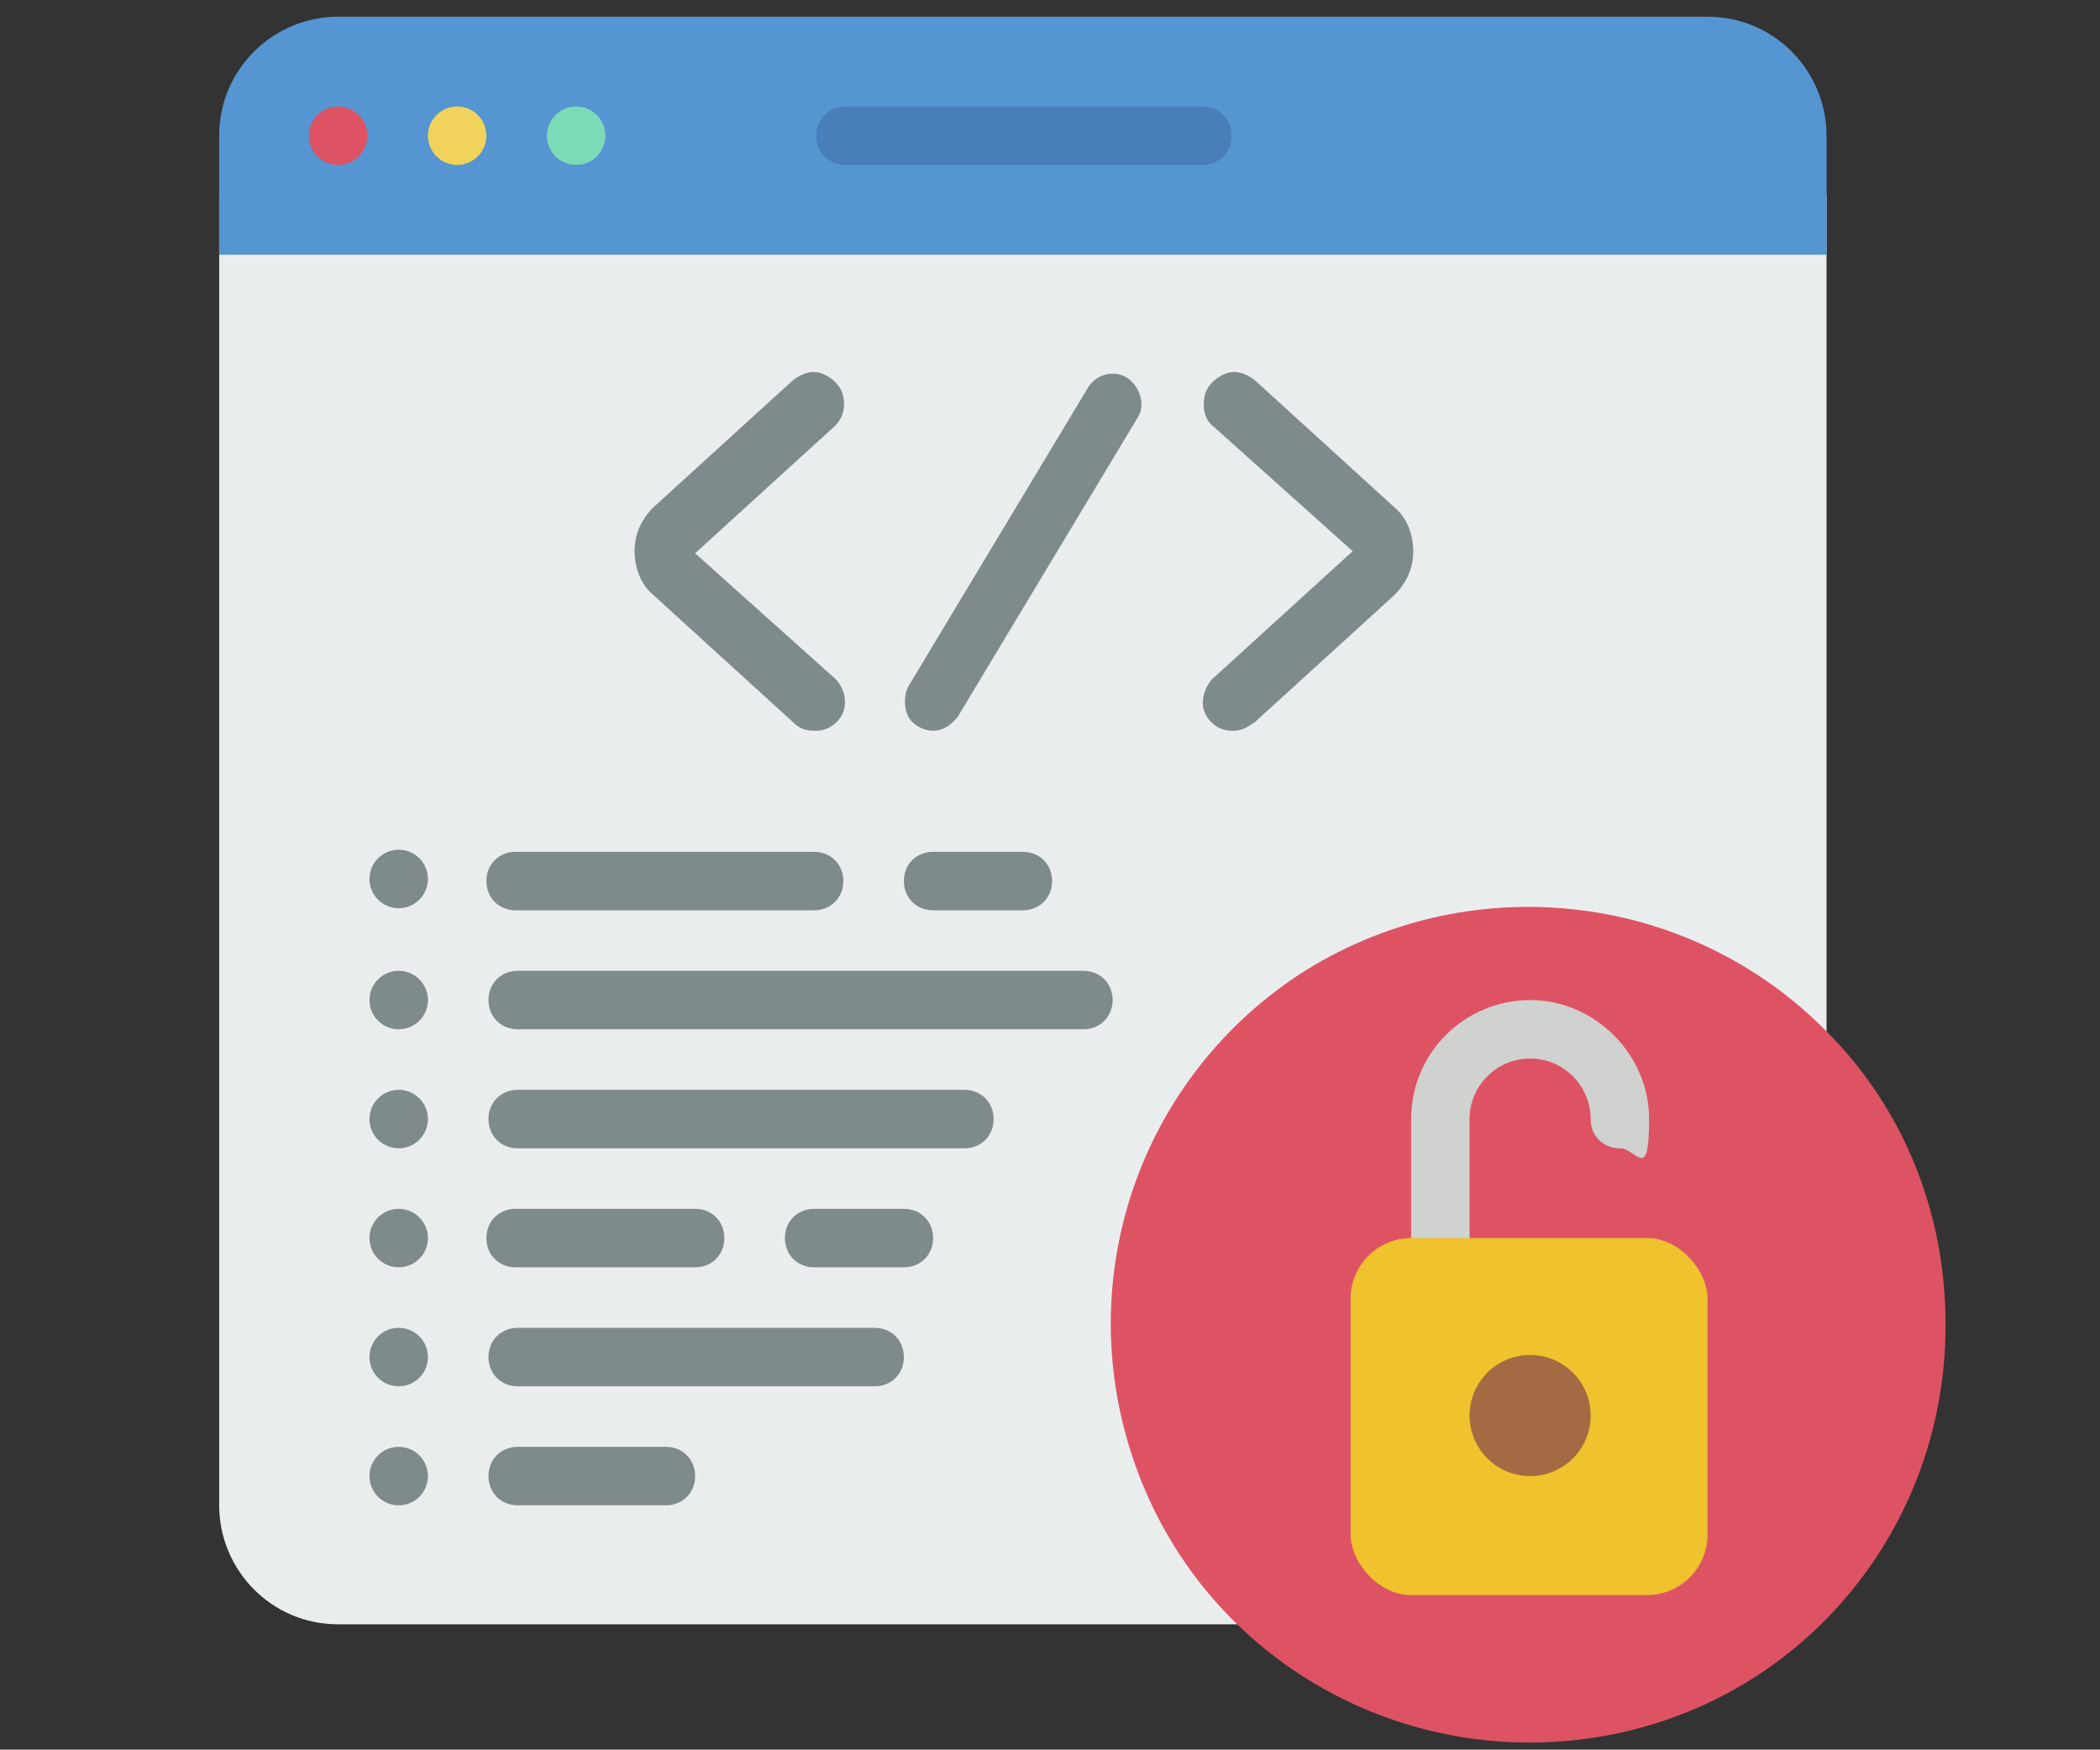 <?xml version="1.0" encoding="UTF-8"?>
<svg xmlns="http://www.w3.org/2000/svg" version="1.1" viewBox="0 0 100.6 83.8">
  <rect x="0" y="0" width="100.6" height="83.8" fill="#333333" stroke="none"/>
  <defs>
    <style>
      .cls-1 {
        fill: #eaedee;
      }

      .cls-2 {
        fill: #5595d1;
      }

      .cls-3 {
        fill: #a36a43;
      }

      .cls-4 {
        fill: #f1d35b;
      }

      .cls-5 {
        fill: #dd5364;
      }

      .cls-6 {
        fill: #7cdbb7;
      }

      .cls-7 {
        fill: #cfd2cf;
      }

      .cls-8 {
        fill: #7e8a8b;
      }

      .cls-9 {
        fill: #487fb8;
      }

      .cls-10 {
        fill: #efc22e;
      }
    </style>
  </defs>
  <!-- Generator: Adobe Illustrator 28.6.0, SVG Export Plug-In . SVG Version: 1.2.0 Build 709)  -->
  <g>
    <g id="_レイヤー_1" data-name="レイヤー_1">
      <g id="Page-1">
        <g id="_x30_51---Open-Source">
          <path id="Shape" class="cls-1" d="M59.3,77.8H16.2c-3.2,0-5.7-2.6-5.7-5.7V9.3h77v40.2l-28.2,28.2Z"/>
          <path id="Shape-2" data-name="Shape" class="cls-2" d="M87.5,6.5v5.7H10.5v-5.7c0-3.2,2.6-5.7,5.7-5.7h65.6c3.2,0,5.7,2.6,5.7,5.7Z"/>
          <circle id="Oval" class="cls-5" cx="16.2" cy="6.5" r="1.4"/>
          <circle id="Oval-2" data-name="Oval" class="cls-4" cx="21.9" cy="6.5" r="1.4"/>
          <circle id="Oval-3" data-name="Oval" class="cls-6" cx="27.6" cy="6.5" r="1.4"/>
          <path id="Shape-3" data-name="Shape" class="cls-9" d="M57.6,7.9h-17.1c-.8,0-1.4-.6-1.4-1.4s.6-1.4,1.4-1.4h17.1c.8,0,1.4.6,1.4,1.4s-.6,1.4-1.4,1.4Z"/>
          <path id="Shape-4" data-name="Shape" class="cls-5" d="M93.2,63.5c0,9.6-6.7,17.8-16.1,19.6-9.4,1.8-18.8-3.2-22.4-12.1s-.5-19,7.5-24.3c8-5.2,18.6-4.1,25.3,2.7,3.7,3.7,5.7,8.7,5.7,14Z"/>
          <path id="Shape-5" data-name="Shape" class="cls-7" d="M69,60.7c-.8,0-1.4-.6-1.4-1.4v-5.7c0-3.2,2.6-5.7,5.7-5.7s5.7,2.6,5.7,5.7-.6,1.4-1.4,1.4-1.4-.6-1.4-1.4c0-1.6-1.3-2.9-2.9-2.9s-2.9,1.3-2.9,2.9v5.7c0,.8-.6,1.4-1.4,1.4Z"/>
          <g>
            <path id="Shape-6" data-name="Shape" class="cls-8" d="M39,35c-.4,0-.7-.1-1-.4l-6.7-6.1c-.6-.5-.9-1.3-.9-2.1s.3-1.5.9-2.1l6.7-6.1c.4-.3.9-.5,1.4-.3s.9.6,1,1.1c.1.5,0,1-.4,1.4l-6.7,6.1,6.7,6c.4.4.6,1,.4,1.6-.2.5-.7.9-1.3.9h0Z"/>
            <path id="Shape-7" data-name="Shape" class="cls-8" d="M59,35c-.6,0-1.1-.4-1.3-.9-.2-.5,0-1.2.4-1.6l6.7-6.1-6.7-6c-.4-.3-.5-.9-.4-1.4.1-.5.5-.9,1-1.1.5-.2,1,0,1.4.3l6.7,6.1c.6.5.9,1.3.9,2.1s-.3,1.5-.9,2.1l-6.7,6.1c-.3.2-.6.4-1,.4h0Z"/>
            <path id="Shape-8" data-name="Shape" class="cls-8" d="M44.7,35c-.5,0-1-.3-1.2-.7s-.2-1,0-1.4l8.6-14.3c.4-.7,1.3-.9,1.9-.5s.9,1.3.5,1.9l-8.6,14.3c-.3.4-.7.7-1.2.7Z"/>
            <circle id="Oval-4" data-name="Oval" class="cls-8" cx="19.1" cy="42.1" r="1.4"/>
            <circle id="Oval-5" data-name="Oval" class="cls-8" cx="19.1" cy="47.9" r="1.4"/>
            <circle id="Oval-6" data-name="Oval" class="cls-8" cx="19.1" cy="53.6" r="1.4"/>
            <circle id="Oval-7" data-name="Oval" class="cls-8" cx="19.1" cy="59.3" r="1.4"/>
            <circle id="Oval-8" data-name="Oval" class="cls-8" cx="19.1" cy="65" r="1.4"/>
            <circle id="Oval-9" data-name="Oval" class="cls-8" cx="19.1" cy="70.7" r="1.4"/>
            <path id="Shape-9" data-name="Shape" class="cls-8" d="M39,43.6h-14.3c-.8,0-1.4-.6-1.4-1.4s.6-1.4,1.4-1.4h14.3c.8,0,1.4.6,1.4,1.4s-.6,1.4-1.4,1.4Z"/>
            <path id="Shape-10" data-name="Shape" class="cls-8" d="M46.2,55h-21.4c-.8,0-1.4-.6-1.4-1.4s.6-1.4,1.4-1.4h21.4c.8,0,1.4.6,1.4,1.4s-.6,1.4-1.4,1.4Z"/>
            <path id="Shape-11" data-name="Shape" class="cls-8" d="M41.9,66.4h-17.1c-.8,0-1.4-.6-1.4-1.4s.6-1.4,1.4-1.4h17.1c.8,0,1.4.6,1.4,1.4s-.6,1.4-1.4,1.4Z"/>
            <path id="Shape-12" data-name="Shape" class="cls-8" d="M51.9,49.3h-27.1c-.8,0-1.4-.6-1.4-1.4s.6-1.4,1.4-1.4h27.1c.8,0,1.4.6,1.4,1.4s-.6,1.4-1.4,1.4Z"/>
            <path id="Shape-13" data-name="Shape" class="cls-8" d="M33.3,60.7h-8.6c-.8,0-1.4-.6-1.4-1.4s.6-1.4,1.4-1.4h8.6c.8,0,1.4.6,1.4,1.4s-.6,1.4-1.4,1.4Z"/>
            <path id="Shape-14" data-name="Shape" class="cls-8" d="M31.9,72.1h-7.1c-.8,0-1.4-.6-1.4-1.4s.6-1.4,1.4-1.4h7.1c.8,0,1.4.6,1.4,1.4s-.6,1.4-1.4,1.4Z"/>
            <path id="Shape-15" data-name="Shape" class="cls-8" d="M49,43.6h-4.3c-.8,0-1.4-.6-1.4-1.4s.6-1.4,1.4-1.4h4.3c.8,0,1.4.6,1.4,1.4s-.6,1.4-1.4,1.4Z"/>
            <path id="Shape-16" data-name="Shape" class="cls-8" d="M43.3,60.7h-4.3c-.8,0-1.4-.6-1.4-1.4s.6-1.4,1.4-1.4h4.3c.8,0,1.4.6,1.4,1.4s-.6,1.4-1.4,1.4Z"/>
          </g>
          <rect id="Rectangle-path" class="cls-10" x="64.7" y="59.3" width="17.1" height="17.1" rx="2.9" ry="2.9"/>
          <circle id="Oval-10" data-name="Oval" class="cls-3" cx="73.3" cy="67.8" r="2.9"/>
        </g>
      </g>
    </g>
  </g>
</svg>